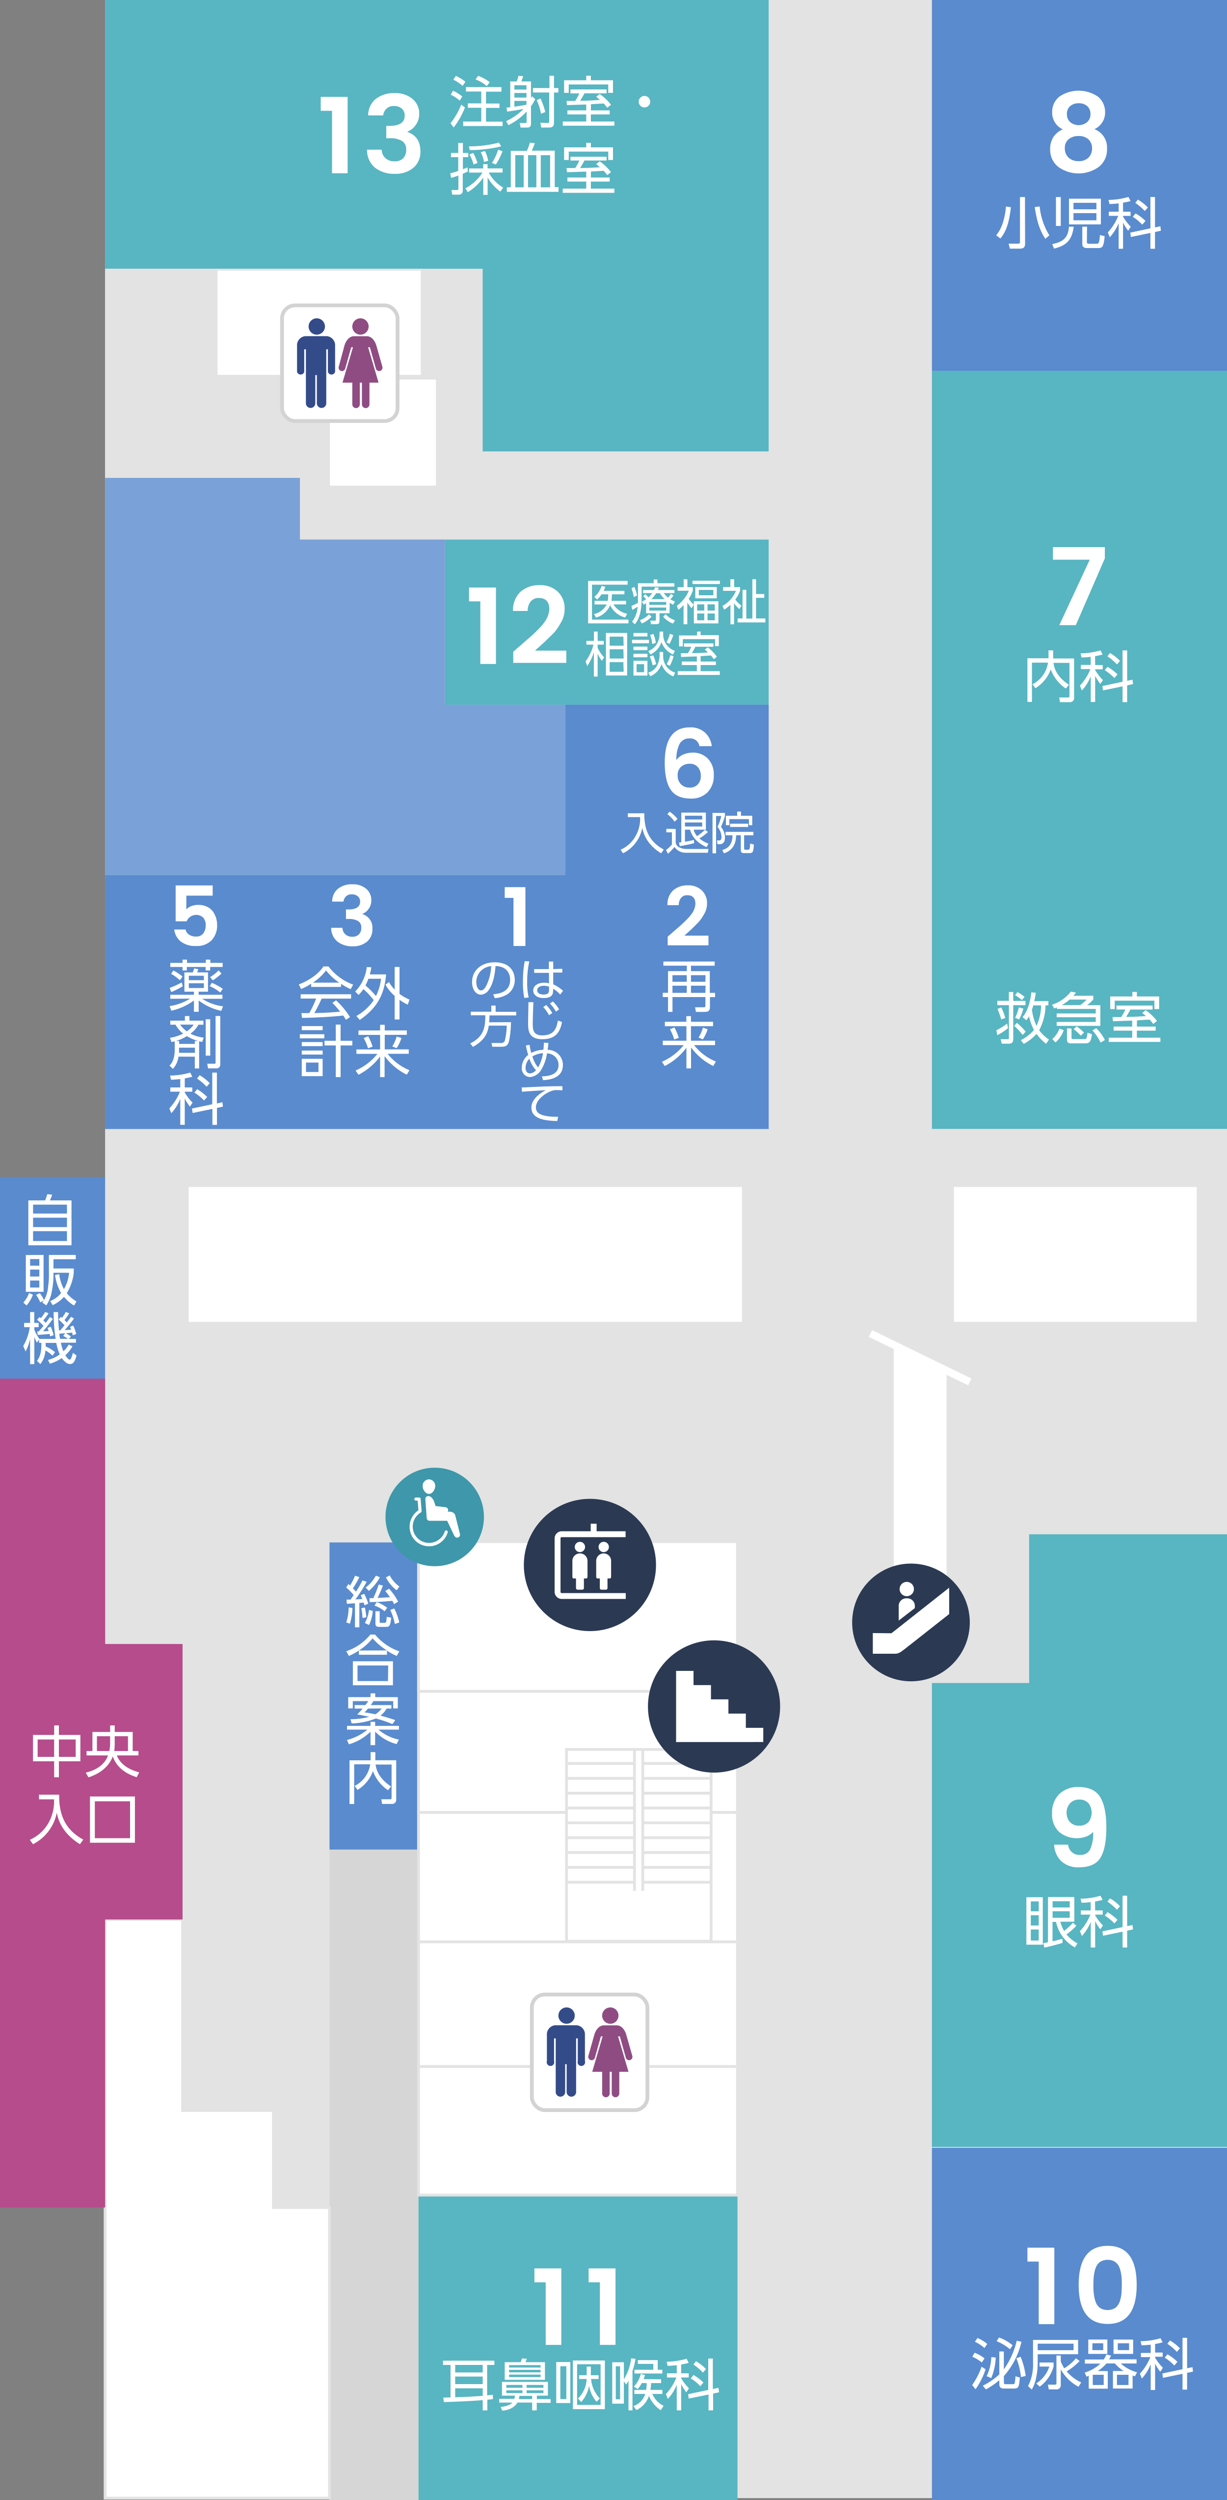 <svg xmlns="http://www.w3.org/2000/svg" width="326.03" height="663.85" viewBox="0 0 326.03 663.85">
  <rect x="0" y="0" width="326.03" height="663.85" fill="#808080" stroke="none"/>
  <defs>
    <style>
      .cls-1 {
        fill: #598bce;
      }

      .cls-2 {
        fill: #e3e3e3;
      }

      .cls-3 {
        fill: #58b5c2;
      }

      .cls-11, .cls-15, .cls-4, .cls-5, .cls-8 {
        fill: #fff;
      }

      .cls-13, .cls-5, .cls-8 {
        stroke: #e3e3e3;
      }

      .cls-13, .cls-15, .cls-5, .cls-8, .cls-9 {
        stroke-miterlimit: 10;
      }

      .cls-5 {
        stroke-width: 0.5px;
      }

      .cls-6 {
        fill: #7aa2d8;
      }

      .cls-7 {
        fill: #d6d6d6;
      }

      .cls-13, .cls-8 {
        stroke-width: 0.75px;
      }

      .cls-13, .cls-9 {
        fill: none;
      }

      .cls-9 {
        stroke: #fff;
        stroke-width: 2px;
      }

      .cls-10 {
        fill: #3e97aa;
      }

      .cls-11 {
        fill-rule: evenodd;
      }

      .cls-12 {
        fill: #2b3953;
      }

      .cls-14 {
        fill: #b64c8b;
      }

      .cls-15 {
        stroke: #d3d3d3;
      }

      .cls-16 {
        fill: #8f4c83;
      }

      .cls-17 {
        fill: #344b89;
      }
    </style>
  </defs>
  <g id="レイヤー_2" data-name="レイヤー 2">
    <g id="レイヤー_4" data-name="レイヤー 4">
      <g>
        <rect class="cls-1" y="312.53" width="28.86" height="53.54"/>
        <rect class="cls-2" x="27.93" width="298.1" height="663.3"/>
        <polygon class="cls-3" points="27.93 0 27.93 71.36 128.26 71.36 128.26 119.86 204.24 119.86 204.24 71.36 204.24 0 27.93 0"/>
        <rect class="cls-3" x="118.26" y="143.26" width="85.97" height="43.86" transform="translate(322.5 330.39) rotate(180)"/>
        <rect class="cls-2" x="27.93" y="71.36" width="29.39" height="55.52" transform="translate(85.24 198.25) rotate(180)"/>
        <g>
          <rect class="cls-4" x="57.56" y="71.61" width="54.5" height="28.17"/>
          <path class="cls-2" d="M111.81,71.86V99.53h-54V71.86h54m.5-.5h-55V100h55V71.36Z"/>
        </g>
        <rect class="cls-5" x="87.41" y="100.52" width="28.67" height="28.67" transform="translate(203.49 229.72) rotate(180)"/>
        <rect class="cls-1" x="247.62" width="78.41" height="98.47"/>
        <rect class="cls-3" x="247.62" y="98.47" width="78.41" height="201.28"/>
        <polygon class="cls-6" points="118.26 187.12 118.26 143.26 79.7 143.26 79.7 126.89 27.93 126.89 27.93 206.5 27.93 206.5 27.93 299.75 204.24 299.75 204.24 187.12 118.26 187.12"/>
        <polygon class="cls-1" points="150.27 187.12 150.27 232.4 27.93 232.4 27.93 299.75 204.24 299.75 204.24 187.12 150.27 187.12"/>
        <rect class="cls-1" x="247.62" y="570.28" width="78.41" height="93.57"/>
        <polygon class="cls-3" points="273.46 407.38 273.46 446.87 247.62 446.87 247.62 570.06 326.03 570.06 326.03 458.66 326.03 446.87 326.03 407.38 273.46 407.38"/>
        <rect class="cls-7" x="87.56" y="409.55" width="103.67" height="254.3"/>
        <rect class="cls-1" x="87.56" y="409.55" width="93.74" height="81.54"/>
        <rect class="cls-3" x="111.21" y="582.84" width="84.75" height="81.01"/>
        <rect class="cls-8" x="111.21" y="548.48" width="84.75" height="34.36"/>
        <rect class="cls-8" x="111.21" y="514.34" width="84.75" height="34.36"/>
        <rect class="cls-8" x="111.21" y="481.23" width="84.75" height="34.36"/>
        <rect class="cls-8" x="111.21" y="441.48" width="84.75" height="39.75"/>
        <rect class="cls-8" x="111.21" y="409.34" width="84.75" height="39.75"/>
        <rect class="cls-8" x="49.75" y="314.79" width="147.76" height="36.56"/>
        <rect class="cls-8" x="253.1" y="314.79" width="65.27" height="36.56"/>
        <line class="cls-9" x1="231.29" y1="354.07" x2="257.69" y2="366.93"/>
        <polygon class="cls-4" points="237.48 356.71 251.51 363.55 251.51 442.03 237.48 442.03 237.48 356.71"/>
        <g>
          <circle class="cls-10" cx="115.51" cy="402.78" r="13.08"/>
          <g>
            <path class="cls-4" d="M118.16,406.64a.42.42,0,0,1,.52-.28.43.43,0,0,1,.28.52,5.09,5.09,0,0,1-.72,1.48,5.2,5.2,0,0,1-1.15,1.19,5.07,5.07,0,0,1-1.46.76,5.17,5.17,0,0,1-5.28-1.25,5.1,5.1,0,0,1-1.12-1.68,5.2,5.2,0,0,1-.39-2,5,5,0,0,1,.8-2.76,5.12,5.12,0,0,1,.78-1,5.64,5.64,0,0,1,.76-.61l-.21-2.57h-.47a.41.41,0,0,1-.41-.41.41.41,0,0,1,.41-.42h.86a.41.41,0,0,1,.41.38l.26,3.21h0a.41.41,0,0,1-.21.39,4.25,4.25,0,0,0-.82.63,4.33,4.33,0,0,0-1,4.78,4.42,4.42,0,0,0,.94,1.4,4.35,4.35,0,0,0,3.07,1.27,4.4,4.4,0,0,0,1.36-.22,4.25,4.25,0,0,0,1.23-.64,4.51,4.51,0,0,0,1-1,4.38,4.38,0,0,0,.6-1.25Z"/>
            <path class="cls-11" d="M120.72,407.8l-1.9-4h-4.67a.77.77,0,0,1-.77-.75l-.36-5a.76.76,0,0,1,.71-.81h.18c.7.1,1.17.71,1.53,1.71l.3.94,2.66.31a.76.76,0,0,1,.67.85,1,1,0,0,1-.11.32h.39a2,2,0,0,1,1,.23,1.31,1.31,0,0,1,.64.84l1.23,4.88a.77.77,0,0,1-.56.93.75.75,0,0,1-.89-.47Zm-6.78-15a1.7,1.7,0,0,0-1.63,1.77c0,1,.78,2.11,1.7,2.09s1.65-1.2,1.63-2.16a1.7,1.7,0,0,0-1.7-1.7Z"/>
          </g>
        </g>
        <g>
          <circle class="cls-12" cx="156.75" cy="415.53" r="17.56"/>
          <g>
            <g>
              <path class="cls-4" d="M160.42,412.12a1.37,1.37,0,1,0-1.37-1.37A1.37,1.37,0,0,0,160.42,412.12Z"/>
              <path class="cls-4" d="M160.42,412.46h0a2,2,0,0,0-2,1.85v4c0,.65.06.8.36.8h.6v2.56a.42.42,0,0,0,.42.42H161a.42.42,0,0,0,.42-.42v-2.56h.6c.3,0,.36-.15.36-.8v-4A2,2,0,0,0,160.42,412.46Z"/>
            </g>
            <g>
              <circle class="cls-4" cx="154.09" cy="410.75" r="1.37"/>
              <path class="cls-4" d="M154.09,412.46h0a2,2,0,0,0-2,1.85v4c0,.65.06.8.36.8h.6v2.56a.42.42,0,0,0,.43.42h1.24a.42.42,0,0,0,.43-.42v-2.56h.59c.3,0,.37-.15.37-.8v-4A2,2,0,0,0,154.09,412.46Z"/>
            </g>
            <path class="cls-4" d="M149,408.25a.29.29,0,0,1,.23-.1h17v-1.57h-7.7v-2h-1.57v2h-7.69a1.9,1.9,0,0,0-1.9,1.9v14.18a1.89,1.89,0,0,0,.56,1.34,1.85,1.85,0,0,0,1.34.55h17V423h-17a.32.32,0,0,1-.33-.32V408.48A.31.31,0,0,1,149,408.25Z"/>
          </g>
        </g>
        <g>
          <rect class="cls-8" x="150.53" y="464.52" width="38.41" height="50.92" transform="translate(339.47 979.96) rotate(180)"/>
          <line class="cls-8" x1="168.59" y1="464.52" x2="168.59" y2="502.06"/>
          <line class="cls-8" x1="170.79" y1="464.52" x2="170.79" y2="502.06"/>
          <line class="cls-13" x1="168.59" y1="468.23" x2="150.53" y2="468.23"/>
          <line class="cls-13" x1="168.59" y1="472.18" x2="150.53" y2="472.18"/>
          <line class="cls-13" x1="168.59" y1="476.12" x2="150.53" y2="476.12"/>
          <line class="cls-13" x1="168.59" y1="480.06" x2="150.53" y2="480.06"/>
          <line class="cls-13" x1="168.59" y1="484" x2="150.53" y2="484"/>
          <line class="cls-13" x1="168.59" y1="487.94" x2="150.53" y2="487.94"/>
          <line class="cls-13" x1="168.59" y1="491.88" x2="150.53" y2="491.88"/>
          <line class="cls-13" x1="168.59" y1="495.83" x2="150.53" y2="495.83"/>
          <line class="cls-13" x1="168.59" y1="499.77" x2="150.53" y2="499.77"/>
          <line class="cls-13" x1="188.71" y1="468.23" x2="170.79" y2="468.23"/>
          <line class="cls-13" x1="188.71" y1="472.18" x2="170.79" y2="472.18"/>
          <line class="cls-13" x1="188.71" y1="476.12" x2="170.79" y2="476.12"/>
          <line class="cls-13" x1="188.71" y1="480.06" x2="170.79" y2="480.06"/>
          <line class="cls-13" x1="188.71" y1="484" x2="170.79" y2="484"/>
          <line class="cls-13" x1="188.71" y1="487.94" x2="170.79" y2="487.94"/>
          <line class="cls-13" x1="188.71" y1="491.88" x2="170.79" y2="491.88"/>
          <line class="cls-13" x1="188.71" y1="495.83" x2="170.79" y2="495.83"/>
          <line class="cls-13" x1="188.71" y1="499.77" x2="170.79" y2="499.77"/>
        </g>
        <g>
          <circle class="cls-12" cx="242.06" cy="430.79" r="15.63"/>
          <g>
            <path class="cls-4" d="M240.94,423.82a1.9,1.9,0,1,1,1.9-1.9A1.9,1.9,0,0,1,240.94,423.82Z"/>
            <path class="cls-4" d="M240.94,424.39a2,2,0,0,0-2.14,1.9v4l4.28-3.31v-.74A2,2,0,0,0,240.94,424.39Z"/>
            <path class="cls-4" d="M236.87,433.66l15.34-12.1v7l-11.81,9.29c-1.18.87-1.56,1.25-2.66,1.25h-5.82v-5.49Z"/>
          </g>
        </g>
        <g>
          <circle class="cls-12" cx="189.73" cy="453.1" r="17.56"/>
          <polygon class="cls-4" points="202.81 458.77 198.18 458.77 198.18 454.99 193.55 454.99 193.55 451.21 188.91 451.21 188.91 447.43 184.28 447.43 184.28 443.65 179.65 443.65 179.65 462.55 202.81 462.54 202.81 458.77"/>
        </g>
        <path class="cls-4" d="M279.78,145.27h13.79v3L285.85,166h-4.38l8.09-17.39h-9.78Z"/>
        <path class="cls-4" d="M287.05,492.51a2.77,2.77,0,0,0,2.58-1.4,9.9,9.9,0,0,0,.82-4.72,4.38,4.38,0,0,1-1.79,1.23,7.37,7.37,0,0,1-7.26-1.23,6.33,6.33,0,0,1-1.85-4.91,6.89,6.89,0,0,1,1.89-5.1,7,7,0,0,1,5.15-1.89c2.72,0,4.64.88,5.73,2.65s1.65,4.45,1.65,8.07-.51,6.3-1.53,8-2.91,2.59-5.65,2.59a6.5,6.5,0,0,1-4.89-1.72,6.41,6.41,0,0,1-1.8-4.29h3.71A3,3,0,0,0,287.05,492.51Zm-3.64-11.24a3.64,3.64,0,0,0,.86,2.47,3.07,3.07,0,0,0,2.46,1,3.23,3.23,0,0,0,2.46-.9,4.14,4.14,0,0,0,0-5.09,3.19,3.19,0,0,0-2.43-.93,3.12,3.12,0,0,0-2.43,1A3.59,3.59,0,0,0,283.41,481.27Z"/>
        <g>
          <path class="cls-4" d="M276,617.11V600.49h-3V596.8h7.15v20.31Z"/>
          <path class="cls-4" d="M286.62,606.68q0-10.36,7.71-10.37t7.7,10.37q0,10.37-7.7,10.37T286.62,606.68ZM296,600.4a4,4,0,0,0-3.38,0,3,3,0,0,0-1.1,1,4.55,4.55,0,0,0-.61,1.5,10,10,0,0,0-.3,1.79c-.05.57-.08,1.25-.08,2s0,1.46.08,2a10,10,0,0,0,.3,1.79,4.71,4.71,0,0,0,.61,1.51,3,3,0,0,0,1.1,1,4,4,0,0,0,3.38,0,3,3,0,0,0,1.1-1,4.71,4.71,0,0,0,.61-1.51,10,10,0,0,0,.3-1.79c0-.57.07-1.25.07-2s0-1.46-.07-2a10,10,0,0,0-.3-1.79,4.55,4.55,0,0,0-.61-1.5A3,3,0,0,0,296,600.4Z"/>
        </g>
        <g>
          <path class="cls-4" d="M145,622.61V606h-3V602.3h7.15v20.31Z"/>
          <path class="cls-4" d="M159.4,622.61V606h-3V602.3h7.15v20.31Z"/>
        </g>
        <g>
          <path class="cls-4" d="M127.63,176.29V159.68h-3V156h7.15v20.3Z"/>
          <path class="cls-4" d="M136.38,176v-2.95c.49-.44,1.26-1.1,2.29-2s1.8-1.56,2.31-2,1.15-1.06,1.91-1.82a14.9,14.9,0,0,0,1.67-1.9,6.48,6.48,0,0,0,1.4-3.55c0-2-.93-3-2.8-3a2.67,2.67,0,0,0-2.15.92,3.93,3.93,0,0,0-.8,2.52h-3.89a6.6,6.6,0,0,1,2-5.1,7.26,7.26,0,0,1,5.05-1.74,6.61,6.61,0,0,1,4.89,1.77,6.07,6.07,0,0,1,1.77,4.46,7,7,0,0,1-1,3.72,18.55,18.55,0,0,1-1,1.62,11.68,11.68,0,0,1-1.39,1.61L145.16,170c-.34.35-.86.83-1.56,1.45s-1.18,1.05-1.44,1.3h8.32V176Z"/>
        </g>
        <g>
          <path class="cls-4" d="M88.22,46V29.42h-3V25.73h7.15V46Z"/>
          <path class="cls-4" d="M99.82,26.29a7.58,7.58,0,0,1,5-1.56,7,7,0,0,1,4.82,1.56,5,5,0,0,1,1.75,3.93,4.93,4.93,0,0,1-1,3.07,4.52,4.52,0,0,1-2.11,1.65v.11c2.29.79,3.43,2.51,3.43,5.18a5.48,5.48,0,0,1-1.83,4.29,7.28,7.28,0,0,1-5,1.63,8.1,8.1,0,0,1-5.24-1.63,6,6,0,0,1-2.11-4.78h3.89a3.08,3.08,0,0,0,1,2.25,3.41,3.41,0,0,0,2.42.84,3.05,3.05,0,0,0,2.3-.81,3.21,3.21,0,0,0,.79-2.33,2.55,2.55,0,0,0-1.07-2.25,6.14,6.14,0,0,0-3.39-.73h-.83V33.42h.83c2.7,0,4.06-.9,4.06-2.71a2.38,2.38,0,0,0-.75-1.86,3,3,0,0,0-2.11-.69,2.63,2.63,0,0,0-2.06.77,3.07,3.07,0,0,0-.8,1.72H97.83A5.56,5.56,0,0,1,99.82,26.29Z"/>
        </g>
        <polygon class="cls-8" points="72.66 586.13 72.66 560.38 48.51 560.38 48.51 509.66 27.93 509.66 27.93 663.3 87.56 663.3 87.56 586.13 72.66 586.13"/>
        <polygon class="cls-14" points="27.93 509.66 48.51 509.66 48.51 436.51 27.93 436.51 27.93 366.06 0 366.06 0 586.13 27.93 586.13 27.93 509.66"/>
        <g>
          <rect class="cls-15" x="74.94" y="81.09" width="30.7" height="30.7" rx="3.44"/>
          <g>
            <g>
              <path class="cls-16" d="M95.78,88.86a2.17,2.17,0,1,0-2.17-2.17A2.17,2.17,0,0,0,95.78,88.86Z"/>
              <path class="cls-16" d="M100,91.74c-.44-1.49-1.43-2.47-2.54-2.47h-3.4c-1.11,0-2.09,1-2.53,2.47L90,97.41a.9.9,0,0,0,.65,1.09.88.88,0,0,0,1.07-.64l1.6-5.66h.47L91,101.6h2.61v5.76a1,1,0,1,0,2,0V101.6h.56v5.76a1,1,0,0,0,2,0V101.6h2.42l-2.78-9.4h.47l1.6,5.66a.89.89,0,0,0,1.07.64.91.91,0,0,0,.66-1.09Z"/>
            </g>
            <g>
              <path class="cls-17" d="M84.16,88.86A2.17,2.17,0,1,0,82,86.69,2.17,2.17,0,0,0,84.16,88.86Z"/>
              <path class="cls-17" d="M86.84,89.25H81.13a2.45,2.45,0,0,0-2.2,2.2v7.3a1,1,0,0,0,1.91,0v-6h.44v14.32a1.25,1.25,0,0,0,2.5,0V99.59h.41v7.48a1.25,1.25,0,0,0,2.5,0V92.75h.44v6a1,1,0,0,0,1.91,0v-7.3A2.45,2.45,0,0,0,86.84,89.25Z"/>
            </g>
          </g>
        </g>
        <g>
          <rect class="cls-15" x="141.32" y="529.58" width="30.7" height="30.7" rx="3.44"/>
          <g>
            <g>
              <path class="cls-16" d="M162.17,537.35a2.17,2.17,0,1,0-2.17-2.17A2.17,2.17,0,0,0,162.17,537.35Z"/>
              <path class="cls-16" d="M166.4,540.23c-.44-1.49-1.42-2.47-2.53-2.47h-3.4c-1.11,0-2.1,1-2.54,2.47l-1.6,5.67A.91.91,0,0,0,157,547a.89.89,0,0,0,1.07-.64l1.59-5.66h.47l-2.77,9.4H160v5.76a1,1,0,0,0,2,0v-5.76h.55v5.76a1,1,0,1,0,2,0v-5.76H167l-2.77-9.4h.47l1.59,5.66a.89.89,0,0,0,1.73-.45Z"/>
            </g>
            <g>
              <path class="cls-17" d="M150.55,537.35a2.17,2.17,0,1,0-2.17-2.17A2.17,2.17,0,0,0,150.55,537.35Z"/>
              <path class="cls-17" d="M153.22,537.74h-5.7a2.44,2.44,0,0,0-2.2,2.2v7.3a1,1,0,1,0,1.9,0v-6h.44v14.32a1.26,1.26,0,0,0,2.51,0v-7.48h.4v7.48a1.26,1.26,0,0,0,2.51,0V541.24h.44v6a1,1,0,1,0,1.9,0v-7.3A2.44,2.44,0,0,0,153.22,537.74Z"/>
            </g>
          </g>
        </g>
        <g>
          <path class="cls-4" d="M119.7,32.72a19.18,19.18,0,0,0,2.85-4.94l1,.74a21.31,21.31,0,0,1-3,5.33Zm2.45-6a9.5,9.5,0,0,0-2.39-1.57l.62-1.06a10.38,10.38,0,0,1,2.45,1.53Zm.78-3.92a12,12,0,0,0-2.48-1.65l.67-1a11.31,11.31,0,0,1,2.54,1.56Zm10.31,1.54h-4.1v3.15h3.58v1.16h-3.58v3.65h4.41v1.16H123.08V32.26h4.8V28.61h-3.57V27.45h3.57V24.3h-4.07V23.12h9.43Zm-3.89-1.48a10.43,10.43,0,0,0-3-1.78l.7-.95a10.87,10.87,0,0,1,3.07,1.7Z"/>
          <path class="cls-4" d="M134.47,32.17a15.45,15.45,0,0,0,4.65-3.26c-1.29.29-3,.53-4.37.72l-.17-1.05,1-.1V21.62h1.69a5.87,5.87,0,0,0,.49-1.5l1.25.12c-.15.53-.39,1.11-.49,1.38h2.57v4.54c.07-.16.12-.27.25-.62l.88.77a11.21,11.21,0,0,1-1.13,1.91v4.52c0,1-.43,1.13-1.14,1.13h-1.62l-.24-1.21,1.43,0c.29,0,.41-.08.41-.39V29.63a17,17,0,0,1-4.82,3.6Zm5.42-9.54h-3.21v1.15h3.21Zm0,2.06h-3.21v1.22h3.21Zm-3.21,3.64c1-.15,2.16-.31,3.21-.54v-1h-3.21Zm10.52-8.21v3.26h1.17v1.18H147.2v8c0,1.16-.58,1.3-1.39,1.3h-2l-.22-1.28,1.88.09c.36,0,.46-.15.46-.49V24.56h-4.33V23.38H146V20.12Zm-3.45,10.09a14.29,14.29,0,0,0-1.14-3.62l1-.45a19.09,19.09,0,0,1,1.28,3.61Z"/>
          <path class="cls-4" d="M157,29.31h5v1.08h-5v1.87h6.25v1.12H149.53V32.26h6.24V30.39h-5V29.31h5V27.75c-.82,0-4.4.15-5.13.16l-.1-1.11c.16,0,2,0,2.3,0a12.82,12.82,0,0,0,1.1-2h-2.36V23.74h9.6v1.05h-5.89c-.53,1-.59,1.07-1.14,1.95,2.27,0,2.77-.06,5.27-.21-.45-.4-.74-.62-1-.85l.93-.72a13.86,13.86,0,0,1,3,2.86l-1,.8a14,14,0,0,0-.94-1.15l-3.38.2Zm0-9.21v1.21h5.88v3.35h-1.26V22.43H151.12v2.23h-1.23V21.31h5.88V20.1Z"/>
          <path class="cls-4" d="M172.77,27a1.53,1.53,0,1,1-1.53-1.53A1.54,1.54,0,0,1,172.77,27Z"/>
          <path class="cls-4" d="M124.3,45.54c-.36.18-.6.28-1.34.61v4.54a1,1,0,0,1-1,1h-1.79l-.21-1.24,1.48,0c.3,0,.36-.12.36-.36V46.62c-.76.27-1.32.43-1.93.61L119.64,46a16.85,16.85,0,0,0,2.12-.62V41.72h-1.93v-1.1h1.93V37.94H123v2.68h1.43v1.1H123v3.22c.6-.23.86-.35,1.22-.5ZM123.66,50a12.17,12.17,0,0,0,4.54-4.17h-3.57v-1.1h3.77V43.58h1.15v1.13h4v1.1h-3.68a10.22,10.22,0,0,0,3.83,4l-.76,1.06a11.84,11.84,0,0,1-3.37-3.77v4.64h-1.16V47.16a13.68,13.68,0,0,1-4.1,3.86Zm.92-11.14a31.18,31.18,0,0,0,8-1l.59,1a35.92,35.92,0,0,1-8.34,1Zm1.25,4.8a11,11,0,0,0-1.1-2.66l1-.4a12.15,12.15,0,0,1,1.13,2.69ZM128.6,43a8.49,8.49,0,0,0-.86-2.57l1.1-.34a8.72,8.72,0,0,1,.88,2.61Zm2.13.25a14.14,14.14,0,0,0,1.63-3.51l1.16.42a17.65,17.65,0,0,1-1.77,3.53Z"/>
          <path class="cls-4" d="M148.41,50.94H134.67v-1.2h1.05V40.05H140a15,15,0,0,0,.8-2.17l1.32.12c-.18.5-.51,1.36-.83,2h6.11v9.69h1ZM136.92,41.2v8.54h2.23V41.2Zm3.39,0v8.54h2.21V41.2Zm3.38,0v8.54h2.48V41.2Z"/>
          <path class="cls-4" d="M157,47.13h5v1.08h-5v1.87h6.25V51.2H149.53V50.08h6.24V48.21h-5V47.13h5V45.57c-.82,0-4.4.15-5.13.16l-.1-1.11c.16,0,2,0,2.3,0a12.82,12.82,0,0,0,1.1-2h-2.36v-1h9.6v1h-5.89c-.53,1-.59,1.07-1.14,2,2.27-.05,2.77-.06,5.27-.21-.45-.4-.74-.62-1-.85l.93-.72a13.86,13.86,0,0,1,3,2.86l-1,.8a14,14,0,0,0-.94-1.15l-3.38.2Zm0-9.21v1.2h5.88v3.36h-1.26V40.25H151.12v2.23h-1.23V39.12h5.88v-1.2Z"/>
        </g>
        <g>
          <path class="cls-4" d="M278.6,172.68h1.24v2.16h5.56v10.34a1.1,1.1,0,0,1-1.23,1.26h-2.53l-.19-1.25,2.3,0c.19,0,.42,0,.42-.39V176h-4.25c.16,1.23.73,3.59,4.11,5.82l-.82,1a10.41,10.41,0,0,1-4-5.08,9.83,9.83,0,0,1-4.1,5l-.76-1.07a7.56,7.56,0,0,0,4.11-5.73h-4.26v10.44H273v-11.6h5.61Z"/>
          <path class="cls-4" d="M291,176.59h2v1.12h-2v.19a13.6,13.6,0,0,0,2.07,2.69l-.7,1a11.4,11.4,0,0,1-1.37-2.15v6.95h-1.17v-6.82a12.23,12.23,0,0,1-2.36,3.77l-.52-1.29a14.12,14.12,0,0,0,2.78-4.39H287.2v-1.12h2.61V174.4c-1.35.15-2,.16-2.43.18l-.26-1.1a19.58,19.58,0,0,0,5.3-.79l.55,1.1a19.19,19.19,0,0,1-2,.43Zm9.92,3.88.15,1.17-1.57.34v4.46h-1.22v-4.2l-5.2,1.08-.15-1.17,5.35-1.13v-8.33h1.22v8.08Zm-4.82-.43a12.77,12.77,0,0,0-2.54-2.08l.72-.9a12.55,12.55,0,0,1,2.65,2Zm.68-3.62a13.2,13.2,0,0,0-2.53-2.16l.69-.87a12.12,12.12,0,0,1,2.66,2.09Z"/>
        </g>
        <path class="cls-4" d="M279.57,29.72a5.21,5.21,0,0,1,1.83-4,9.07,9.07,0,0,1,10.42,0,5.28,5.28,0,0,1,1.82,4,4.84,4.84,0,0,1-2.83,4.57,5.23,5.23,0,0,1,3.34,5.24A5.83,5.83,0,0,1,292,44.29a9.21,9.21,0,0,1-10.83,0,5.81,5.81,0,0,1-2.13-4.73,5.73,5.73,0,0,1,.89-3.21,5.55,5.55,0,0,1,2.46-2A4.9,4.9,0,0,1,279.57,29.72ZM289.21,37a3.67,3.67,0,0,0-2.61-.88,4,4,0,0,0-2.66.85,3,3,0,0,0-1,2.41,3.25,3.25,0,0,0,1,2.47,3.68,3.68,0,0,0,2.67.93,3.53,3.53,0,0,0,2.63-.94,3.35,3.35,0,0,0,.93-2.45A3.12,3.12,0,0,0,289.21,37Zm.54-6.7a2.73,2.73,0,0,0-.84-2.11,3.28,3.28,0,0,0-2.28-.77,3.34,3.34,0,0,0-2.29.77,2.71,2.71,0,0,0-.85,2.11,2.75,2.75,0,0,0,.88,2.13,3.55,3.55,0,0,0,4.49,0A2.75,2.75,0,0,0,289.75,30.25Z"/>
        <g>
          <path class="cls-4" d="M264.7,62.47c.73-.89,2.17-2.85,2.6-7.63l1.3.18c-.49,4.6-1.48,6.74-2.79,8.31Zm7.68,2.22c0,1-.45,1.33-1.37,1.33h-2.67L268,64.7l2.5,0c.46,0,.52-.12.52-.49V52.32h1.33Zm3.87-9.88a17.85,17.85,0,0,0,2.58,7.68l-1.07.92c-1.24-1.92-2.13-3.88-2.82-8.42Z"/>
          <path class="cls-4" d="M279.58,64.82c3-.59,4.26-1.78,4.45-4.63l1.27,0c-.44,3.46-1.83,5-5.22,5.82Zm1-4.83V52.32h1.28V60Zm11.94-7.23v6.82h-8.48V52.76Zm-1.19,1.09h-6.09v1.72h6.09Zm0,2.74h-6.09v1.9h6.09Zm-2.53,7.74c0,.4.42.4.55.4h2c.66,0,.76-.3.92-2.32l1.25.3c-.25,2.84-.55,3.16-1.77,3.16h-2.86c-.33,0-1.31,0-1.31-1.05V60.19h1.26Z"/>
          <path class="cls-4" d="M298.41,56.21h2v1.11h-2v.19a13.1,13.1,0,0,0,2.06,2.69l-.7,1.06a12.16,12.16,0,0,1-1.36-2.16v6.95h-1.17V59.24A12.54,12.54,0,0,1,294.88,63l-.52-1.29a14.2,14.2,0,0,0,2.77-4.4h-2.51V56.21h2.62V54c-1.36.15-2,.16-2.44.18l-.25-1.1a19.63,19.63,0,0,0,5.3-.79l.55,1.1c-.48.12-1.06.28-2,.43Zm9.92,3.87.14,1.18-1.57.34v4.45h-1.22v-4.2l-5.19,1.08-.15-1.17,5.34-1.13V52.3h1.22v8.08Zm-4.83-.43A12.23,12.23,0,0,0,301,57.57l.73-.9a12.31,12.31,0,0,1,2.64,2Zm.68-3.62a13.07,13.07,0,0,0-2.52-2.15l.68-.88A11.43,11.43,0,0,1,305,55.1Z"/>
        </g>
        <g>
          <path class="cls-4" d="M277.08,503.75v12.6h-4.36v-12.6ZM276,504.86h-2.1v2.62H276Zm0,3.67h-2.1v2.73H276Zm0,3.79h-2.1v2.92H276Zm10-1a18,18,0,0,1-2.63,2.32,10.2,10.2,0,0,0,2.94,2.37l-.71,1.07a10.19,10.19,0,0,1-5-6.78h-.93v5.15c1.29-.28,1.42-.33,2.62-.67l.05,1.1c-1.72.5-3.18.89-4.83,1.25l-.31-1.19c.86-.15,1-.18,1.26-.24v-12h7v6.55h-3.72a10.91,10.91,0,0,0,1,2.46,19.33,19.33,0,0,0,2.36-2.18Zm-1.76-6.5h-4.55v1.65h4.55Zm0,2.66h-4.55v1.73h4.55Z"/>
          <path class="cls-4" d="M291,507.25h2v1.12h-2v.19a13.6,13.6,0,0,0,2.07,2.69l-.7,1a11.4,11.4,0,0,1-1.37-2.15v7h-1.17v-6.82a12.23,12.23,0,0,1-2.36,3.77l-.52-1.29a14.12,14.12,0,0,0,2.78-4.39H287.2v-1.12h2.61v-2.19c-1.35.14-2,.16-2.43.17l-.26-1.09a19.58,19.58,0,0,0,5.3-.79l.55,1.1a19.19,19.19,0,0,1-2,.43Zm9.92,3.88.15,1.17-1.57.34v4.46h-1.22v-4.2l-5.2,1.08-.15-1.17,5.35-1.13v-8.33h1.22v8.08Zm-4.82-.43a12.77,12.77,0,0,0-2.54-2.08l.72-.91a13,13,0,0,1,2.65,2.05Zm.68-3.62a13.2,13.2,0,0,0-2.53-2.16l.69-.87a11.83,11.83,0,0,1,2.66,2.09Z"/>
        </g>
        <g>
          <path class="cls-4" d="M97.43,420a40.88,40.88,0,0,1-3,4.68l1.85-.11c-.25-.61-.29-.7-.43-1l.92-.38a14.66,14.66,0,0,1,1.09,2.61l-1,.44c-.11-.37-.17-.52-.23-.72-.37,0-.84.09-1.15.1v6.47H94.32v-6.38c-.35,0-2,.12-2.16.13l-.08-1.11,1.07,0c.15-.21.39-.55.83-1.22a17,17,0,0,0-2-2l.63-.95L93,421a15.59,15.59,0,0,0,1.34-2.62l1.14.37a25,25,0,0,1-1.71,3,11.14,11.14,0,0,1,.81.87,27.7,27.7,0,0,0,1.75-3ZM92,430.78a13.76,13.76,0,0,0,.65-4l1,.18a15.79,15.79,0,0,1-.68,4.16Zm4.32-1.18A16.67,16.67,0,0,0,96,427l.94-.17a14,14,0,0,1,.38,2.59Zm.62,1.33a9,9,0,0,0,1.11-3.46l1,.25a10.48,10.48,0,0,1-1,3.75Zm.22-9.4a10.08,10.08,0,0,0,2.71-3.17l1.08.43A12.52,12.52,0,0,1,98,422.41Zm4.59-.53a27.87,27.87,0,0,1-1.44,3.28l3.3-.18a15.75,15.75,0,0,0-1.24-1.66l1-.61a14.8,14.8,0,0,1,2.42,3.44l-1.08.67a6.36,6.36,0,0,0-.46-.9c-2.55.26-3.87.31-6.06.35l0-1.05c.47,0,.62,0,1,0a28.69,28.69,0,0,0,1.44-3.62Zm.46,6.83a8.75,8.75,0,0,0-2.72-1.52l.63-.92a10.11,10.11,0,0,1,2.76,1.5Zm-1.33,2.72c0,.25,0,.34.37.34h.92c.35,0,.5,0,.59-1.59l1.19.22c-.21,1.81-.34,2.45-1.29,2.45h-1.9c-.61,0-1-.16-1-.86v-3.3h1.13Zm2.68-12.25a8.34,8.34,0,0,0,2.56,2.95l-.72,1a9.89,9.89,0,0,1-2.86-3.42Zm1.35,12.9a15.09,15.09,0,0,0-1.21-3.71l1.05-.42a15.17,15.17,0,0,1,1.34,3.73Z"/>
          <path class="cls-4" d="M105.41,439.68a15.57,15.57,0,0,1-2.59-1.4v1.09H95.36v-1.12a16.24,16.24,0,0,1-2.66,1.43L92,438.43A13.82,13.82,0,0,0,98.41,434h1.23a14.73,14.73,0,0,0,6.47,4.47Zm-1,1.42v6.37H93.76V441.1Zm-1.26,1.12H95v4.14h8.09Zm-.34-4A16.08,16.08,0,0,1,99,435a15.13,15.13,0,0,1-3.63,3.24Z"/>
          <path class="cls-4" d="M105.38,463.09a12.32,12.32,0,0,1-5.7-3.32v3.6H98.45v-3.56a13.86,13.86,0,0,1-5.73,3.34L92.19,462a13.94,13.94,0,0,0,5.44-2.75H92.21v-1h6.24v-1.07h1.23v1.07H106v1h-5.42A12,12,0,0,0,106,461.9ZM104,452.73v.93h-1.26a6.57,6.57,0,0,1-1.64,1.88c1.31.31,2.9.84,3.94,1.18l-.77,1.06a33.89,33.89,0,0,0-4.4-1.49,18.47,18.47,0,0,1-6.43,1.31l-.32-1.11a20.06,20.06,0,0,0,5-.64c-1.63-.37-2.6-.54-3.22-.64a14.45,14.45,0,0,0,1.44-1.55h-2.1v-.93h2.85a8.74,8.74,0,0,0,.75-1.05H93.74v1.94H92.53v-3h5.92v-1H99.7v1h6v3h-1.22v-1.94H99.21a12.56,12.56,0,0,1-.7,1.05Zm-6.21.93c-.43.51-.64.73-.92,1,.85.13,1.75.27,2.87.52a5.88,5.88,0,0,0,1.66-1.55Z"/>
          <path class="cls-4" d="M98.48,465.22h1.25v2.16h5.55v10.34a1.1,1.1,0,0,1-1.23,1.26h-2.53l-.19-1.25,2.3,0c.19,0,.42,0,.42-.39v-8.82H99.8c.16,1.23.73,3.59,4.11,5.82l-.81,1a10.39,10.39,0,0,1-4-5.08,9.74,9.74,0,0,1-4.1,5l-.76-1.07a7.59,7.59,0,0,0,4.12-5.73H94.11V479H92.87v-11.6h5.61Z"/>
        </g>
        <g>
          <path class="cls-4" d="M12,318.73c.29-.73.5-1.44.58-1.66l1.29.15a15.85,15.85,0,0,1-.61,1.51H19v11.92H7.53V318.73Zm5.79,1.13h-9v2.36h9Zm0,3.46h-9v2.49h9Zm0,3.58h-9v2.62h9Z"/>
          <path class="cls-4" d="M6.19,345.86a7.85,7.85,0,0,0,1.55-2.56l1,.49a9.43,9.43,0,0,1-1.68,2.84Zm5.39-12.65V343H6.86v-9.77Zm-1.13,1.1H8v1.75h2.45Zm0,2.79H8v1.84h2.45Zm0,2.91H8v1.85h2.45Zm2.54-6.8h7.14v1.14H14.21v2.46H19.6V338a13.17,13.17,0,0,1-1.86,5.37,9.55,9.55,0,0,0,2.59,2.18l-.66,1.1A10.63,10.63,0,0,1,17,344.33a8.85,8.85,0,0,1-3,2.21l-.68-1.07a7.15,7.15,0,0,0,2.92-2.14,13.32,13.32,0,0,1-1.62-4.78l1.12-.25a10.9,10.9,0,0,0,1.25,4,10.31,10.31,0,0,0,1.36-4.36H14.21V339a22.78,22.78,0,0,1-.55,4.41,9.27,9.27,0,0,1-1.35,3.19l-1.07-.75c.18-.23.25-.33.39-.54l-.94.49a9.55,9.55,0,0,0-1.1-2l1-.43a9.06,9.06,0,0,1,1.11,1.86,8.94,8.94,0,0,0,1.11-3.86A18.07,18.07,0,0,0,13,339Z"/>
          <path class="cls-4" d="M16.18,349.64l.3.26a13.55,13.55,0,0,0,1-1.55l.91.36a16.93,16.93,0,0,1-1.25,1.79c.16.17.44.45.61.64.84-1.1.92-1.2,1.11-1.5l.8.43a32.15,32.15,0,0,1-2.48,3.11l1.73-.12a7.7,7.7,0,0,0-.29-.76l.85-.33a14.85,14.85,0,0,1,.79,2.22l-.92.38c-.08-.38-.12-.53-.18-.74l-1.66.18a15.34,15.34,0,0,1,1.35.84l-.54.66h1.87v1h-4a9.63,9.63,0,0,0,.68,2.28A7.18,7.18,0,0,0,18.26,357l1,.47a9.67,9.67,0,0,1-1.9,2.38c.5.81.93,1.17,1.15,1.17s.51-.4.87-1.84l.95.73c-.4,1.53-.81,2.27-1.76,2.27s-1.91-1.22-2.15-1.59a11.34,11.34,0,0,1-3.16,1.5l-.51-1a8.92,8.92,0,0,0,3.12-1.47,14.94,14.94,0,0,1-.92-3.06H12.13c0,.34,0,.61,0,.95a9.91,9.91,0,0,1,2.48,1.5l-.65.95a8.86,8.86,0,0,0-1.9-1.4,6.41,6.41,0,0,1-1.34,3.64l-.88-.86C10.72,360.1,11,359,11,356.55h-.61v-.89l-.57.83A9,9,0,0,1,9.12,355v7.21H8v-6.74a12.26,12.26,0,0,1-1.2,3.37l-.63-1.45a13.55,13.55,0,0,0,1.74-5H6.41v-1.13H8v-2.88h1.1v2.88h1.17v1.13H9.12v.67a10.55,10.55,0,0,0,1.36,2.45h4.31a46,46,0,0,1-.54-7.13h1.19a47.09,47.09,0,0,0,.24,4.86H16c.37-.39.91-1.06,1.13-1.33a12.09,12.09,0,0,0-1.56-1.55Zm-2.71,2.62a10.6,10.6,0,0,1,.77,2.25l-.91.33c-.06-.3-.09-.43-.14-.65-.52.06-3,.25-3.17.26l-.13-.93a1.8,1.8,0,0,0,.41,0c.2-.2.54-.59,1.25-1.48a16.54,16.54,0,0,0-1.69-1.62l.64-.7.35.27A9.08,9.08,0,0,0,12,348.35l.91.34a13.15,13.15,0,0,1-1.41,1.87c.23.24.46.46.64.69a15.36,15.36,0,0,0,1.12-1.56l.79.5c-.74,1-2,2.63-2.61,3.28.52,0,.89,0,1.48-.07a5.84,5.84,0,0,0-.31-.82ZM17.33,354l-1.56.12c0,.37.13,1,.19,1.37h2.12a14.86,14.86,0,0,0-1.29-.79Z"/>
        </g>
        <g>
          <path class="cls-4" d="M258.31,633.27a18.63,18.63,0,0,0,2.5-4.87l1.08.7a20,20,0,0,1-2.68,5.29Zm2.57-6a11.54,11.54,0,0,0-2.52-1.51l.61-1.06a9.92,9.92,0,0,1,2.64,1.49Zm.7-3.83a10.1,10.1,0,0,0-2.54-1.65l.69-1a9.24,9.24,0,0,1,2.59,1.58Zm5.18,9.19c0,.19,0,.42.39.42h2a.45.45,0,0,0,.49-.4,11.65,11.65,0,0,0,.18-1.71l1.17.35c-.22,2.39-.29,2.91-1.54,2.91h-2.73c-1.1,0-1.19-.71-1.19-1.18V632a22.67,22.67,0,0,1-3.56,2.44l-.83-1a17.8,17.8,0,0,0,4.39-3v-6.08h1.2v4.76a21.5,21.5,0,0,0,3.43-7.63l1.25.31a20.53,20.53,0,0,1-4.68,9.1Zm-4.59-1.72a12.8,12.8,0,0,0,1.24-5.06l1.17.11a16,16,0,0,1-1.2,5.48Zm6.18-7.14a12.41,12.41,0,0,0-3.53-2.13l.62-1a12.23,12.23,0,0,1,3.64,2.08Zm2.93,7.39a18.42,18.42,0,0,0-1.21-5l1.13-.39a22.34,22.34,0,0,1,1.35,5.09Z"/>
          <path class="cls-4" d="M286.47,621.29v3.8H275.73v2.38a17.78,17.78,0,0,1-.4,3.78,10.1,10.1,0,0,1-1.17,3.23l-1-.92a12.36,12.36,0,0,0,1.33-6.12v-6.15Zm-6.52,6v1.07a10,10,0,0,1-3.67,5.34l-.93-.86a8.36,8.36,0,0,0,3.47-4.47h-2.6v-1.08Zm5.31-5h-9.53v1.73h9.53Zm1.61,4.6a16.94,16.94,0,0,1-3.43,2.76,11,11,0,0,0,3.86,2.93l-.73,1.15a11.55,11.55,0,0,1-4.71-4.63v4.08a1.12,1.12,0,0,1-1.27,1.25h-1.92l-.22-1.25,1.84,0c.42,0,.42-.26.42-.4v-7.33h1.15V627a10.92,10.92,0,0,0,.91,1.84,13.51,13.51,0,0,0,3.13-2.66Z"/>
          <path class="cls-4" d="M294.35,629.58v4.66h-5.06v-3.42l-.59.23-.48-1.09a10.57,10.57,0,0,0,4.17-2.37h-4.12v-1.1h5a6,6,0,0,0,.7-1.32l1.24.28a9.17,9.17,0,0,1-.52,1H302v1.1H297.8a10.58,10.58,0,0,0,4.33,2.34l-.57,1.07a3.41,3.41,0,0,1-.61-.24v3.48h-5.23v-4.66h2.85a9.62,9.62,0,0,1-2.32-2H294a10.37,10.37,0,0,1-2.31,2Zm-.11-8.39V625h-5.07v-3.81Zm-1.1,1h-2.88V624h2.88Zm.13,8.36h-2.91v2.71h2.91Zm7.82-9.34V625h-5.21v-3.81Zm-1.23,9.34h-3.07v2.71h3.07Zm.15-8.36h-3V624h3Z"/>
          <path class="cls-4" d="M306.93,624.65h2v1.11h-2V626a13.6,13.6,0,0,0,2.07,2.69l-.7,1.06a11.55,11.55,0,0,1-1.37-2.16v7h-1.17v-6.81a12.35,12.35,0,0,1-2.36,3.77l-.52-1.29a14.26,14.26,0,0,0,2.78-4.4h-2.51v-1.11h2.61v-2.2c-1.35.15-2,.16-2.43.18l-.26-1.1a19.58,19.58,0,0,0,5.3-.79l.55,1.1a19.19,19.19,0,0,1-2,.43Zm9.92,3.87.15,1.18-1.57.34v4.45h-1.22v-4.2l-5.2,1.08-.15-1.17,5.35-1.13v-8.33h1.22v8.08Zm-4.82-.43a12.77,12.77,0,0,0-2.54-2.08l.72-.9a12.61,12.61,0,0,1,2.65,2Zm.68-3.62a13.34,13.34,0,0,0-2.53-2.15l.69-.88a11.82,11.82,0,0,1,2.65,2.09Z"/>
        </g>
        <g>
          <path class="cls-4" d="M131,637c-.41.06-.51.08-1.51.17V640h-1.23v-2.72c-3,.25-7.53.45-10.33.52l-.14-1.19,1.92-.06v-8.61h-2v-1.14h13.66v1.14h-1.93V636l1.5-.14Zm-2.74-9.07h-7.31v2h7.31Zm0,3.09h-7.31v2h7.31Zm-7.31,5.49c1.79,0,5.47-.23,7.31-.37v-2h-7.31Z"/>
          <path class="cls-4" d="M146.31,637v1h-3.69V640H141.4v-2.08h-3.92c-1,1.84-3.4,2.11-4,2.17l-.48-1c.55-.06,2.38-.27,3.15-1.16h-3.5v-1h4a2.24,2.24,0,0,0,.16-.84h-3.43v-3.65h12.21v3.65h-2.94V637Zm-7.95-9.8c.09-.23.19-.49.34-1l1.28.11c-.12.32-.14.37-.36.89h5.18v4.68H134.11v-4.68Zm.46,6.05h-4.29V634h4.29Zm0,1.42h-4.29v.74h4.29Zm4.82-6.69h-8.37v.65h8.37Zm0,1.26h-8.37v.67h8.37Zm0,1.26h-8.37v.67h8.37ZM141.4,637v-.84H138a3.88,3.88,0,0,1-.14.84Zm3-3.75h-4.48V634h4.48Zm0,1.42h-4.48v.74h4.48Z"/>
          <path class="cls-4" d="M151.54,627.16v10.89H147.8V627.16Zm-1.06,1.12h-1.59V637h1.59Zm10.24-1.53v12.93h-8.49V626.75Zm-1.13,1h-6.25v10.8h6.25Zm-3.7.63H157v2.28h2.06v1h-2a8.36,8.36,0,0,0,2.33,5.17l-.87.89a8.7,8.7,0,0,1-2-4.26,8.62,8.62,0,0,1-2.08,4.32l-.88-.94a7.51,7.51,0,0,0,2.32-5.18h-2v-1h2Z"/>
          <path class="cls-4" d="M168.86,626.3a18,18,0,0,1-.8,3.24V640H167v-7.87a10.83,10.83,0,0,1-.61,1l-.62-.8v5.89h-3.09v-11h3.09v4.53a13.35,13.35,0,0,0,1.93-5.55Zm-4.1,2h-1.14v8.75h1.14Zm10.91,3.45v1H173a12,12,0,0,1-.17,1.81H176v1.08h-2.67a6.34,6.34,0,0,0,3,3.16l-.76,1.15a8,8,0,0,1-3.13-3.82,6.46,6.46,0,0,1-3.34,3.8l-.79-1.07a5,5,0,0,0,3.14-3.22h-2.9v-1.08h3.13a9.52,9.52,0,0,0,.15-1.81h-1.3a7.61,7.61,0,0,1-1.1,1.59l-1-.67a7.34,7.34,0,0,0,1.83-3.33l1.11.27a8,8,0,0,1-.35,1.1Zm-.9-2.54H176v1h-7.41v-1h5v-1.55h-4.11v-1h5.29Z"/>
          <path class="cls-4" d="M181,630.15h2v1.11h-2v.2a13.37,13.37,0,0,0,2.06,2.68l-.7,1.06A12.16,12.16,0,0,1,181,633v7h-1.18v-6.81a12.16,12.16,0,0,1-2.36,3.77l-.52-1.29a14.07,14.07,0,0,0,2.78-4.4h-2.51v-1.11h2.61V628c-1.35.15-2,.17-2.43.18l-.25-1.1a19.63,19.63,0,0,0,5.3-.79l.55,1.1c-.48.12-1.06.28-2,.43Zm9.91,3.87.15,1.18-1.57.34V640h-1.22v-4.2L183,636.87l-.15-1.17,5.34-1.13v-8.33h1.22v8.08Zm-4.82-.43a12.23,12.23,0,0,0-2.54-2.08l.73-.9a12.82,12.82,0,0,1,2.64,2Zm.68-3.62a13.8,13.8,0,0,0-2.52-2.15l.68-.88a11.64,11.64,0,0,1,2.66,2.1Z"/>
        </g>
        <g>
          <path class="cls-4" d="M267.83,273a15.08,15.08,0,0,1-2.83,1.86l-.26-1.31a15.88,15.88,0,0,0,2.87-1.78Zm.24-7.26V263.4h1.16v2.35h3.25v1.14h-3.25v9.18a1,1,0,0,1-1,1.05h-2.05l-.3-1.2h1.84c.12,0,.36,0,.36-.28v-8.76H265v-1.14Zm-2,1.77a15.63,15.63,0,0,1,1.05,2.8l-1.08.36a26.21,26.21,0,0,0-1-2.79Zm5.66,7.3a17.8,17.8,0,0,0-2.24-2.43l.71-.79a17.74,17.74,0,0,1,2.34,2.33Zm-.21-9.26a10,10,0,0,0-1.81-1.32l.67-.82a12,12,0,0,1,1.87,1.29Zm.39,2.24a11.46,11.46,0,0,1-1.12,2.88l-1.07-.42a11.64,11.64,0,0,0,1-2.76Zm6.66-2v1.16h-.76a14.55,14.55,0,0,1-1.69,6.59,10,10,0,0,0,2.6,2.48l-.76,1.13a13.76,13.76,0,0,1-2.55-2.63,12.48,12.48,0,0,1-3.39,2.66l-.77-1a11,11,0,0,0,3.48-2.7,14.14,14.14,0,0,1-1.3-3.64,6.81,6.81,0,0,1-.71,1.05l-1-.81c.7-.91,1.86-2.57,2.32-6.6l1.19.12c-.17,1.12-.29,1.68-.41,2.24Zm-4,1.16c-.08.25-.23.76-.37,1.16a14.75,14.75,0,0,0,1.21,4.28,13,13,0,0,0,1.22-5.44Z"/>
          <path class="cls-4" d="M290.51,264.38v1a10,10,0,0,1-1.67,1.52h3.54v5.49H280.77v-1.05h10.38v-1.25H280.77v-1h10.38v-1.2H280.84v-.4c-.22.09-.34.15-.73.28l-.58-1a10.17,10.17,0,0,0,5-3.47l1.37.25c-.24.34-.39.52-.67.86Zm-10.92,11.51a6.55,6.55,0,0,0,1.93-2.79l1.13.43a7.54,7.54,0,0,1-2.19,3.25Zm4.62-10.48a12.61,12.61,0,0,1-2.09,1.47H287a9,9,0,0,0,1.72-1.47Zm.51,7.67v2.44c0,.22.06.38.47.38h2.93c.49,0,.68,0,.84-1.7l1.18.4c-.27,2.08-.7,2.43-1.74,2.43h-3.71c-.55,0-1.18,0-1.18-1v-3Zm2.46,1.92a13.1,13.1,0,0,0-1.9-1.74l.8-.74a12.52,12.52,0,0,1,1.95,1.65Zm5.27,1.83a13.67,13.67,0,0,0-2.17-3.24l1-.6a11.75,11.75,0,0,1,2.3,3.15Z"/>
          <path class="cls-4" d="M302.08,272.58h5v1.08h-5v1.87h6.25v1.12H294.61v-1.12h6.23v-1.87H295.9v-1.08h4.94V271c-.81,0-4.39.15-5.12.16l-.1-1.11c.16,0,2,0,2.3,0a14,14,0,0,0,1.1-2h-2.36V267h9.6v1.06h-5.89c-.54,1-.6,1.06-1.14,1.94,2.27,0,2.77-.06,5.27-.21-.45-.4-.75-.62-1-.84l.93-.73a13.86,13.86,0,0,1,3,2.86l-1,.81a12.2,12.2,0,0,0-.94-1.16c-.44,0-3.25.19-3.38.21Zm0-9.21v1.21H308v3.35h-1.26V265.7H296.2v2.23H295v-3.35h5.88v-1.21Z"/>
        </g>
        <g>
          <path class="cls-4" d="M14.39,460.66v-2.53h1.26v2.53h5.71v7H15.65v4.23H14.39v-4.23H8.77v-7Zm0,1.21H10v4.61h4.38Zm5.72,0H15.65v4.61h4.46Z"/>
          <path class="cls-4" d="M29.26,458.13h1.22v1.74h4.78v5.06h1.53v1.17H31.05c.84,2.14,2.77,3.64,5.94,4.49l-.67,1.29c-1.82-.59-5.07-1.89-6.35-5.52-.76,2-2.57,4.32-6.46,5.56l-.73-1.24c2.87-.72,5-2.1,5.93-4.58H23v-1.17h1.56v-5.06h4.72Zm0,2.88H25.75v3.92h3.3a10.87,10.87,0,0,0,.21-2.15Zm1.22,1.8a14.81,14.81,0,0,1-.12,2.12H34V461H30.48Z"/>
          <path class="cls-4" d="M15.73,476.52c-.12,5.82,2,9.54,6.4,11.93l-.88,1.22c-5.15-3.15-5.92-7.16-6.16-8.37a11.92,11.92,0,0,1-6.32,8.37l-.84-1.17a10.56,10.56,0,0,0,4.8-4.23,11.59,11.59,0,0,0,1.63-6.51h-4v-1.24Z"/>
          <path class="cls-4" d="M35.85,489.28H23.91V477H35.85Zm-1.29-11H25.2v9.8h9.36Z"/>
        </g>
        <g>
          <path class="cls-4" d="M166.76,154.24v1H157.3v9.28H167v1H156.27V154.24Zm-.41,5.29v.95H163a5.6,5.6,0,0,0,3.65,2.48l-.53,1a6.1,6.1,0,0,1-4-3.26,5.8,5.8,0,0,1-3.73,3.28l-.58-.94a4.91,4.91,0,0,0,3.39-2.55h-3.23v-.95h3.52a9.87,9.87,0,0,0,.12-1.73h-1.78a7.3,7.3,0,0,1-1.16,1.38l-.76-.69a6.18,6.18,0,0,0,1.94-2.92l1,.22a10.28,10.28,0,0,1-.46,1.08h5.52v.93h-3.33a9.63,9.63,0,0,1-.12,1.73Z"/>
          <path class="cls-4" d="M169.52,154.86h4.17v-1h1v1h4.5v.9h-8.71v3.5c0,4.23-1.31,5.89-1.79,6.51l-.74-.7a7,7,0,0,0,1.48-4,13.73,13.73,0,0,1-1.43.87l-.21-1.06a15.92,15.92,0,0,0,1.72-.81c0-.21,0-.45,0-.81Zm-1.11,3.68a12.54,12.54,0,0,0-.63-2.33l.76-.39a10,10,0,0,1,.72,2.29Zm1.6,6.13a5.49,5.49,0,0,0,2.42-1.57l.7.62a6.92,6.92,0,0,1-2.59,1.82Zm7.89-1.84h-2.66v2.08c0,.79-.52.82-.9.82H173l-.21-.93H174c.24,0,.28-.05.28-.31v-1.66h-2.6v-2.67l-.61.38-.53-.77a8.06,8.06,0,0,0,1.15-.68,5,5,0,0,0-.78-.77l.56-.54a6.39,6.39,0,0,1,.84.84,6.35,6.35,0,0,0,1-1.14h-2.44v-.81h2.9c.12-.28.18-.45.28-.74l1,.11a5.89,5.89,0,0,1-.26.63h4.41v.81h-2.82a6,6,0,0,0,1.12,1.22c.35-.39.64-.78.78-1l.67.43a11.9,11.9,0,0,1-.82,1,6.38,6.38,0,0,0,1.21.57l-.46.87c-.32-.17-.55-.29-.93-.53Zm-.88-3h-4.48v.77H177Zm0,1.48h-4.48v.81H177Zm-.41-2.23a7.09,7.09,0,0,1-1.27-1.57h-1a7.38,7.38,0,0,1-1.27,1.57Zm.25,4a5.68,5.68,0,0,0,2.5,1.62l-.53.88a6.57,6.57,0,0,1-2.61-1.82Z"/>
          <path class="cls-4" d="M183.75,161.51a16,16,0,0,1-1.12-1.52v5.76h-1v-5.1a7.6,7.6,0,0,1-1.38,1.26l-.41-1.06a9.59,9.59,0,0,0,3.2-4h-3v-.94h1.61v-2.09h1v2.09h1.44v.94A9.79,9.79,0,0,1,183,159a9.17,9.17,0,0,0,1.36,1.55v-.9h6.53v5.88h-6.53v-5Zm7.53-6.43H184v-.89h7.3Zm-.82,3.79h-5.71v-3h5.71Zm-3.33,1.6h-1.89v1.64h1.89Zm0,2.42h-1.89v1.8h1.89Zm2.41-6.26h-3.86v1.43h3.86Zm.39,3.84H188v1.64h1.93Zm0,2.42H188v1.8h1.93Z"/>
          <path class="cls-4" d="M196.44,161.73a8,8,0,0,1-1.4-1.6v5.64h-.95v-5.19a10.91,10.91,0,0,1-1.66,1.3l-.47-1a8,8,0,0,0,3.6-4h-3.41v-1h1.92V153.8h1v2.09h1.57v1a8.36,8.36,0,0,1-1.27,2.28,6.22,6.22,0,0,0,1.64,1.62Zm4.45-7.93v3.93h2.19v1h-2.19v5.48h2.48v1.06H196v-1.06h1.3V156.6h1v7.64h1.61V153.8Z"/>
          <path class="cls-4" d="M159.93,175.46a9.88,9.88,0,0,1-1.13-1.9v6.08h-1v-6.46a13.56,13.56,0,0,1-1.76,3.66l-.45-1.21a12.88,12.88,0,0,0,2.1-4.47h-1.88v-1h2v-2.47h1v2.47h1.62v1H158.8V172a9.35,9.35,0,0,0,1.72,2.53Zm6.71,3.9H161v-11.3h5.65Zm-1-10.32H162v2.41h3.71Zm0,3.36H162v2.45h3.71Zm0,3.41H162v2.56h3.71Z"/>
          <path class="cls-4" d="M172.44,169.88v.92h-4.5v-.92Zm-.41-1.83V169h-3.72v-.93Zm0,3.64v.93h-3.72v-.93Zm0,1.89v.94h-3.72v-.94Zm0,1.87v3.93h-3.71v-3.93Zm-.88.9h-2v2.13h2Zm5.06-3.22v.9a4.58,4.58,0,0,0,3.19,4.57l-.47,1a5.25,5.25,0,0,1-3.14-3.3,5.31,5.31,0,0,1-3,3.26l-.56-.95a4,4,0,0,0,2.21-1.63,6.26,6.26,0,0,0,.83-2.9v-1Zm0-5.45v.74a4.61,4.61,0,0,0,3.12,4.39l-.51,1a6,6,0,0,1-3.07-3.3,5.62,5.62,0,0,1-2.94,3.28l-.54-.93a4.71,4.71,0,0,0,2.1-1.61,5.12,5.12,0,0,0,.88-2.77v-.78Zm-2.81,9a9.91,9.91,0,0,0-.75-2.36l.89-.32a11.67,11.67,0,0,1,.82,2.36ZM173.3,171a9.36,9.36,0,0,0-.55-2.41l.88-.27a10.59,10.59,0,0,1,.63,2.37Zm3.79-.44a10.64,10.64,0,0,0,.91-2.28l.9.35a12.87,12.87,0,0,1-1,2.33Zm1.89,3.69a11.63,11.63,0,0,1-1,2.54l-.85-.44a9.34,9.34,0,0,0,1-2.39Z"/>
          <path class="cls-4" d="M186.16,175.65h4.06v.94h-4.06v1.62h5.1v1H180.08v-1h5.08v-1.62h-4v-.94h4V174.3c-.67,0-3.58.13-4.18.14l-.08-1c.13,0,1.63,0,1.87,0a11.33,11.33,0,0,0,.9-1.71h-1.92v-.91h7.82v.91h-4.8c-.43.84-.48.93-.93,1.69,1.85,0,2.26-.05,4.29-.18-.36-.35-.6-.54-.84-.74l.76-.63a11.74,11.74,0,0,1,2.42,2.49l-.79.69a10.09,10.09,0,0,0-.76-1c-.36,0-2.65.16-2.76.18Zm0-8v1H191v2.91h-1V169.7h-8.57v1.93h-1v-2.91h4.79v-1Z"/>
        </g>
        <path class="cls-4" d="M46.67,235.1h9.84v2.71h-7v3.65a3.58,3.58,0,0,1,1.27-.85,5.13,5.13,0,0,1,2-.34,5.2,5.2,0,0,1,2.21.48,3.88,3.88,0,0,1,1.6,1.3,6.07,6.07,0,0,1,1.1,3.52,5.68,5.68,0,0,1-1.46,4.08,5.36,5.36,0,0,1-4.06,1.53A6.26,6.26,0,0,1,48.05,250a4.78,4.78,0,0,1-1.75-3.2h3a2.24,2.24,0,0,0,.92,1.36,3.2,3.2,0,0,0,1.91.51,2.26,2.26,0,0,0,1.86-.81,3.35,3.35,0,0,0,.66-2.16,2.93,2.93,0,0,0-.67-2.07,2.75,2.75,0,0,0-4.39,1H46.67Z"/>
        <path class="cls-4" d="M89.78,236a5.85,5.85,0,0,1,3.83-1.2,5.38,5.38,0,0,1,3.71,1.2,3.9,3.9,0,0,1,1.34,3,3.77,3.77,0,0,1-.73,2.36,3.49,3.49,0,0,1-1.62,1.27v.08a3.78,3.78,0,0,1,2.64,4,4.22,4.22,0,0,1-1.41,3.3,5.64,5.64,0,0,1-3.87,1.25,6.26,6.26,0,0,1-4-1.25A4.65,4.65,0,0,1,88,246.34h3a2.41,2.41,0,0,0,.74,1.73,2.62,2.62,0,0,0,1.86.65,2.33,2.33,0,0,0,1.77-.63A2.49,2.49,0,0,0,96,246.3a1.94,1.94,0,0,0-.83-1.73,4.77,4.77,0,0,0-2.61-.56h-.63v-2.53h.63c2.09,0,3.13-.7,3.13-2.09A1.85,1.85,0,0,0,95.1,238a2.35,2.35,0,0,0-1.63-.53,2,2,0,0,0-1.59.6,2.37,2.37,0,0,0-.61,1.32h-3A4.32,4.32,0,0,1,89.78,236Z"/>
        <path class="cls-4" d="M136.44,251.18V238.4h-2.33v-2.84h5.5v15.62Z"/>
        <g>
          <path class="cls-4" d="M94.38,263.27a11.16,11.16,0,0,0,3.08-6.5l1.21.06a15.69,15.69,0,0,1-.4,1.89h4.32c-.44,5.45-2.48,9-7,12.09l-.9-1.05a13.44,13.44,0,0,0,4.61-4.2,18.3,18.3,0,0,0-2.75-2.92,10.5,10.5,0,0,1-1.26,1.53Zm3.51-3.39a12.7,12.7,0,0,1-.79,1.78,21.57,21.57,0,0,1,2.8,2.81,13.67,13.67,0,0,0,1.35-4.59Zm10.47,6.88a12.62,12.62,0,0,1-2.2-1.29v5.22h-1.29v-6.25a11.65,11.65,0,0,1-2.45-3l.93-.69a9.66,9.66,0,0,0,1.52,2v-6h1.29v7.15a11.83,11.83,0,0,0,2.64,1.5Z"/>
          <path class="cls-4" d="M101,273.6v-1.5h1.23v1.5h5.87v1.17h-5.87v3.86h6.38v1.17H103a14.22,14.22,0,0,0,5.79,4.36l-.7,1.19a16.25,16.25,0,0,1-5.9-4.94V286H101v-5.49a16.69,16.69,0,0,1-5.74,4.86l-.78-1.13a15.07,15.07,0,0,0,5.8-4.42H94.7v-1.17H101v-3.86H95.25V273.6Zm-3.21,4.74a14.71,14.71,0,0,0-1.14-2.71l1.17-.48A13.19,13.19,0,0,1,99,277.91Zm6.45-.51a10.63,10.63,0,0,0,1.17-2.62l1.25.4a10,10,0,0,1-1.28,2.7Z"/>
          <path class="cls-4" d="M90.62,262.05H82.68v-.84a16.89,16.89,0,0,1-2.67,1.4l-.61-1.22c4.47-1.75,6.15-4.18,6.55-4.78h1.34a14.54,14.54,0,0,0,6.55,4.83l-.66,1.2a16,16,0,0,1-2.56-1.41Zm-1.32,3.56A21.73,21.73,0,0,1,93,270.06l-1.08.72c-.24-.4-.42-.69-.73-1.15-2.51.36-8.63.63-10.94.63L80.09,269h2.07A26.08,26.08,0,0,0,84,265.14H79.89V264h13.4v1.15H85.46A40.09,40.09,0,0,1,83.52,269l2.37-.08c1.83-.07,3.38-.21,4.49-.31a27.27,27.27,0,0,0-2.07-2.33Zm.84-4.7a15.13,15.13,0,0,1-3.51-3.24,14,14,0,0,1-3.48,3.24Z"/>
          <path class="cls-4" d="M86.18,274.61v1.09H79.67v-1.09Zm-.45-2.16v1.08H80.18v-1.08Zm0,4.24v1.08H80.18v-1.08Zm0,2.24V280H80.18v-1.05Zm0,2.2v4.61H80.18v-4.61Zm-1.11,1H81.3v2.51h3.32Zm4.6,3.86v-8.4h-3v-1.25h3v-4.29H90.5v4.29h3.12v1.25H90.5V286Z"/>
        </g>
        <g>
          <path class="cls-4" d="M140.64,255.29a24,24,0,0,0-.56,5.43,16.8,16.8,0,0,0,.4,4.12l-1.17.14a20.45,20.45,0,0,1-.36-4.35,28.33,28.33,0,0,1,.48-5.43Zm8.77,1.94v1H147l0,3.13a9.45,9.45,0,0,1,2.61,1.72l-.76,1a6.91,6.91,0,0,0-1.89-1.54V263c0,.67,0,2-2.5,2-2,0-2.78-1.08-2.78-2,0-1.23,1.2-2.07,2.85-2.07a4.8,4.8,0,0,1,1.34.17l0-2.79h-3.93v-1h3.9l0-2H147l0,2ZM145.89,262a3.33,3.33,0,0,0-1.33-.26c-.87,0-1.82.31-1.82,1.2s1,1.13,1.68,1.13c1.42,0,1.47-.69,1.47-1.33Z"/>
          <path class="cls-4" d="M141.73,266.1c-.12,3.19-.17,4.59-.17,5.71,0,1.52.08,3.1,2.52,3.1,3.37,0,3.8-2.13,4.16-3.93l1.09.37c-.41,2.14-1.26,4.58-5.21,4.58-3.56,0-3.8-2.17-3.8-4.22,0-.89.08-4.82.1-5.62Zm3.42.75a10.39,10.39,0,0,1,1.6,2.14l-.87.56a9.81,9.81,0,0,0-1.54-2.17Zm1.77-.94a10.86,10.86,0,0,1,1.65,2.09l-.85.61a9.93,9.93,0,0,0-1.6-2.16Z"/>
          <path class="cls-4" d="M140.73,277.42a12.43,12.43,0,0,0,.44,2.15,7.55,7.55,0,0,1,3.21-.84,14.35,14.35,0,0,0,.13-1.88l1.2.07c-.08,1-.12,1.33-.2,1.83a4,4,0,0,1,4.06,4.05c0,3.76-4.24,3.95-5.27,4l-.31-1c1.18-.05,4.42-.16,4.42-3a3.06,3.06,0,0,0-3.07-3.1,11.67,11.67,0,0,1-1.49,4.28,3.81,3.81,0,0,1-3,2,2.26,2.26,0,0,1-2.2-2.51,4.31,4.31,0,0,1,1.7-3.36,20.17,20.17,0,0,1-.61-2.53Zm-.08,3.69a3.53,3.53,0,0,0-1,2.41c0,1.17.67,1.49,1.19,1.49a2.29,2.29,0,0,0,1.57-.85A8.74,8.74,0,0,1,140.65,281.11Zm3.64-1.47a6.36,6.36,0,0,0-2.83.86,8.68,8.68,0,0,0,1.52,2.94A11.24,11.24,0,0,0,144.29,279.64Z"/>
          <path class="cls-4" d="M149.46,289.49c-.44,0-.81-.05-1.32-.05a4,4,0,0,0-1.32.14c-1.87.57-4.42,2.4-4.42,4.44,0,1.53,1.25,2,2.63,2.28a15.47,15.47,0,0,0,3.28.21l-.24,1.15c-2.56-.1-6.87-.26-6.87-3.57,0-2.25,2.27-3.8,3.8-4.61-.37,0-4.87.26-6.29.41l-.1-1.16c.78,0,2.86-.11,3.52-.14,2.91-.14,4.11-.17,7.31-.19Z"/>
          <path class="cls-4" d="M131.06,264c1.34-.13,4.49-.47,4.49-3.86,0-.93-.31-3.53-3.88-3.64-.12,1.37-.38,4.28-1.72,6.23a2.72,2.72,0,0,1-2.18,1.38c-1.28,0-2.34-1.38-2.34-3.33,0-3.21,2.57-5.27,6-5.27,4.22,0,5.35,2.65,5.35,4.65a4.57,4.57,0,0,1-1.75,3.7,7.13,7.13,0,0,1-3.58,1.17Zm-2.7-6.69a4.12,4.12,0,0,0-1.8,3.5c0,.8.32,2.16,1.25,2.16.54,0,.93-.44,1.27-1a12.69,12.69,0,0,0,1.43-5.46A5.24,5.24,0,0,0,128.36,257.29Z"/>
          <path class="cls-4" d="M135.79,271.4c-.08,2.49-.38,5-.79,5.73-.28.49-.68.8-1.73.8H130.8l-.21-1h2.53a1,1,0,0,0,1-.55,18.88,18.88,0,0,0,.53-4.05h-4.78c-.22,1.47-.69,3.68-4.2,5.64l-.72-.91c3.53-1.81,4-4.07,4-7.48h-3.85v-.95h5.45V267h1.14v1.66h5.47v.95h-7.1c0,.44,0,.94-.1,1.83Z"/>
        </g>
        <path class="cls-4" d="M177.41,251V248.7l1.76-1.53c.79-.69,1.39-1.2,1.78-1.55s.89-.82,1.47-1.4a13.33,13.33,0,0,0,1.28-1.46,5,5,0,0,0,1.08-2.73c0-1.56-.72-2.33-2.16-2.33a2,2,0,0,0-1.65.7,3,3,0,0,0-.61,1.94h-3a5,5,0,0,1,1.5-3.92,5.61,5.61,0,0,1,3.89-1.34,5.09,5.09,0,0,1,3.76,1.36,4.64,4.64,0,0,1,1.36,3.43,5.43,5.43,0,0,1-.79,2.86,14.58,14.58,0,0,1-.77,1.25,10.17,10.17,0,0,1-1.07,1.24c-.46.47-.82.84-1.09,1.1s-.66.63-1.2,1.11l-1.11,1h6.41V251Z"/>
        <g>
          <path class="cls-4" d="M189.89,256.42H183.6v1.44h5v5.76H190v1.13h-1.36v2.65c0,1.08-.51,1.28-1.53,1.28h-2.21l-.19-1.23H187c.33,0,.44-.07.44-.43v-2.28h-8.75v3.93H177.5v-3.93h-1.4v-1.13h1.4v-5.76h5v-1.44h-6.23v-1.11h13.64Zm-7.41,2.51h-3.8v1.75h3.8Zm0,2.79h-3.8v1.9h3.8Zm5-2.79H183.6v1.75h3.83Zm0,2.79H183.6v1.9h3.83Z"/>
          <path class="cls-4" d="M182.37,271.3v-1.5h1.23v1.5h5.87v1.17H183.6v3.86H190v1.17h-5.57a14.22,14.22,0,0,0,5.79,4.36l-.7,1.19a16.25,16.25,0,0,1-5.9-4.94v5.57h-1.23v-5.49a16.69,16.69,0,0,1-5.74,4.86l-.78-1.13a15.07,15.07,0,0,0,5.8-4.42h-5.56v-1.17h6.28v-3.86h-5.73V271.3ZM179.16,276a14.71,14.71,0,0,0-1.14-2.71l1.17-.48a13.19,13.19,0,0,1,1.17,2.76Zm6.45-.51a10.63,10.63,0,0,0,1.17-2.62l1.25.4a10,10,0,0,1-1.28,2.7Z"/>
        </g>
        <g>
          <path class="cls-4" d="M45.25,265.2v-1.07h6.28v-.82H49v-5.12h2.24c.06-.16.3-.9.36-1.05l1.08.18c-.11.38-.18.59-.27.87h2.86v5.12H52.78v.82h6.33v1.07H53.74a12.94,12.94,0,0,0,5.53,2l-.48,1.2a15.09,15.09,0,0,1-6-2.75v3H51.53v-3a15.75,15.75,0,0,1-6,2.71l-.48-1.21a14.59,14.59,0,0,0,5.47-2Zm-.14-2.9a22.18,22.18,0,0,0,3.17-1.45l.28,1a17.58,17.58,0,0,1-3.07,1.56Zm4.58-7.5v.87h5v-.87h1.2v.87h3.27v1.08H55.84v.93h-1.2v-.93h-5v.93H48.5v-.93H45.25v-1.08H48.5v-.87Zm-1.89,5.48a11.42,11.42,0,0,0-2.33-1.7l.6-.9a14,14,0,0,1,2.43,1.59Zm6.37-1.2h-4v1.18h4Zm0,2h-4v1.26h4Zm4.34,2.46a10.77,10.77,0,0,0-2.79-1.69l.58-.9a16.74,16.74,0,0,1,2.91,1.6Zm-2.69-4.11a9.57,9.57,0,0,0,2.25-1.77l.78.84a13.7,13.7,0,0,1-2.32,1.8Z"/>
          <path class="cls-4" d="M47.42,280.56a5.69,5.69,0,0,1-1.48,3.24l-.9-.86c.48-.51,1.38-1.5,1.38-4.21v-2.25c-.29.09-.45.12-.84.21l-.42-1.13a11.62,11.62,0,0,0,3.49-1.12,7.47,7.47,0,0,1-2-2.37H45.25V271h3.88v-1.22h1.2V271h3.72v1.08H52.72a6.85,6.85,0,0,1-2.13,2.38,10.73,10.73,0,0,0,3.54,1.05l-.41,1.16-.81-.18v7.21H51.76v-3.13Zm4.34-3.38v-.78h.9a11.6,11.6,0,0,1-3-1.29,11.68,11.68,0,0,1-2.93,1.29h.87v.78Zm-4.19,1v.55a7.73,7.73,0,0,1,0,.81h4.22v-1.36Zm.29-6.12a8.25,8.25,0,0,0,1.77,1.78,6.53,6.53,0,0,0,1.83-1.78Zm8-1.43v9.66h-1.2v-9.66Zm2.67-.87v12.8a1,1,0,0,1-1.11,1.12H55.28l-.21-1.24H57c.25,0,.28-.12.28-.34V269.77Z"/>
          <path class="cls-4" d="M49.09,288.73h2v1.13h-2v.19a13.37,13.37,0,0,0,2.08,2.72l-.7,1.06a11.3,11.3,0,0,1-1.38-2.17v7H47.9v-6.89a12.28,12.28,0,0,1-2.38,3.81L45,294.3a14.36,14.36,0,0,0,2.81-4.44H45.26v-1.13H47.9v-2.22c-1.36.15-2,.17-2.46.18l-.25-1.11a19.92,19.92,0,0,0,5.35-.79l.56,1.11a20.48,20.48,0,0,1-2,.43Zm10,3.92.15,1.18-1.59.35v4.5H56.44v-4.25l-5.25,1.1L51,294.34l5.4-1.14v-8.41h1.23V293Zm-4.88-.44a12.71,12.71,0,0,0-2.56-2.1l.73-.91a12.25,12.25,0,0,1,2.67,2.07Zm.69-3.66a13.62,13.62,0,0,0-2.55-2.17l.69-.89a11.67,11.67,0,0,1,2.69,2.12Z"/>
        </g>
        <path class="cls-4" d="M183.21,196.07a2.84,2.84,0,0,0-2.58,1.36,8.6,8.6,0,0,0-.89,4.38,4.22,4.22,0,0,1,1.82-1.47,6.18,6.18,0,0,1,2.43-.5,5.49,5.49,0,0,1,4.1,1.59,6,6,0,0,1,1.57,4.4,6.25,6.25,0,0,1-1.62,4.51,5.93,5.93,0,0,1-4.5,1.69c-2.5,0-4.27-.78-5.33-2.35s-1.58-4-1.58-7.16q0-9.39,6.63-9.39a5.67,5.67,0,0,1,4.12,1.43,5.9,5.9,0,0,1,1.75,3.56h-3.29A2.43,2.43,0,0,0,183.21,196.07Zm3,9.93a3.4,3.4,0,0,0-.76-2.3,2.72,2.72,0,0,0-2.19-.9,3.29,3.29,0,0,0-2.31.81,2.93,2.93,0,0,0-.89,2.27,3.2,3.2,0,0,0,.89,2.36,3.09,3.09,0,0,0,2.29.88,2.81,2.81,0,0,0,2.19-.86A3.23,3.23,0,0,0,186.22,206Z"/>
        <g>
          <path class="cls-4" d="M171.21,215.93c-.1,4.7,1.58,7.71,5.16,9.64l-.7,1c-4.16-2.55-4.79-5.78-5-6.77a9.64,9.64,0,0,1-5.11,6.77l-.67-.95a8.45,8.45,0,0,0,3.87-3.42,9.3,9.3,0,0,0,1.32-5.25h-3.26v-1Z"/>
          <path class="cls-4" d="M179.54,220.1v3.6a1.73,1.73,0,0,0,1,1.32,4.38,4.38,0,0,0,1.77.4h5.95l-.18,1h-5.7a3.62,3.62,0,0,1-3.16-1.54,17.2,17.2,0,0,1-1.73,1.81l-.52-1a8.19,8.19,0,0,0,1.56-1.46V221h-1.48v-.93Zm-.28-1.93a9.45,9.45,0,0,0-1.94-2l.62-.66a9.68,9.68,0,0,1,2.08,1.93Zm8.86,2.73a12.16,12.16,0,0,1-2.28,1.72,8.41,8.41,0,0,0,2.4,1.39l-.5.92c-3.19-1.46-4-3.35-4.38-4.64H182v3.2a23.06,23.06,0,0,0,2.39-.48l.05.87c-1,.3-3.29.7-3.82.79l-.21-.95.62-.08v-7.88h6.53v4.53h-3.24a3.93,3.93,0,0,0,.91,1.72,17.21,17.21,0,0,0,2.09-1.68Zm-1.54-4.31H182v1h4.59Zm0,1.79H182v1.07h4.59Z"/>
          <path class="cls-4" d="M192.63,215.84v.81a17.65,17.65,0,0,1-1.06,2.9,4.44,4.44,0,0,1,1.06,2.83c0,.36,0,1.77-1.39,1.77h-.6l-.15-1h.63c.54,0,.6-.58.6-.94a4.5,4.5,0,0,0-1.07-2.66,12.76,12.76,0,0,0,1-2.89h-1.38v9.91h-.95V215.84Zm5.09,5.94v3.43c0,.21,0,.4.35.4h.65c.4,0,.54,0,.6-1.62l1,.24c-.15,2.12-.3,2.28-1.26,2.28h-1.29c-.87,0-.93-.25-.93-1.14v-3.59H195.6c-.06,3.48-2.09,4.41-3.24,4.79l-.44-.88c1.52-.44,2.7-1.4,2.71-3.91h-1.84v-.91h7.4v.91Zm-.84-6.29v1.11h3v2.51H199v-1.62H193.8v1.62h-.92V216.6h3v-1.11ZM194,219.58v-.88h4.78v.88Z"/>
        </g>
      </g>
    </g>
  </g>
</svg>
